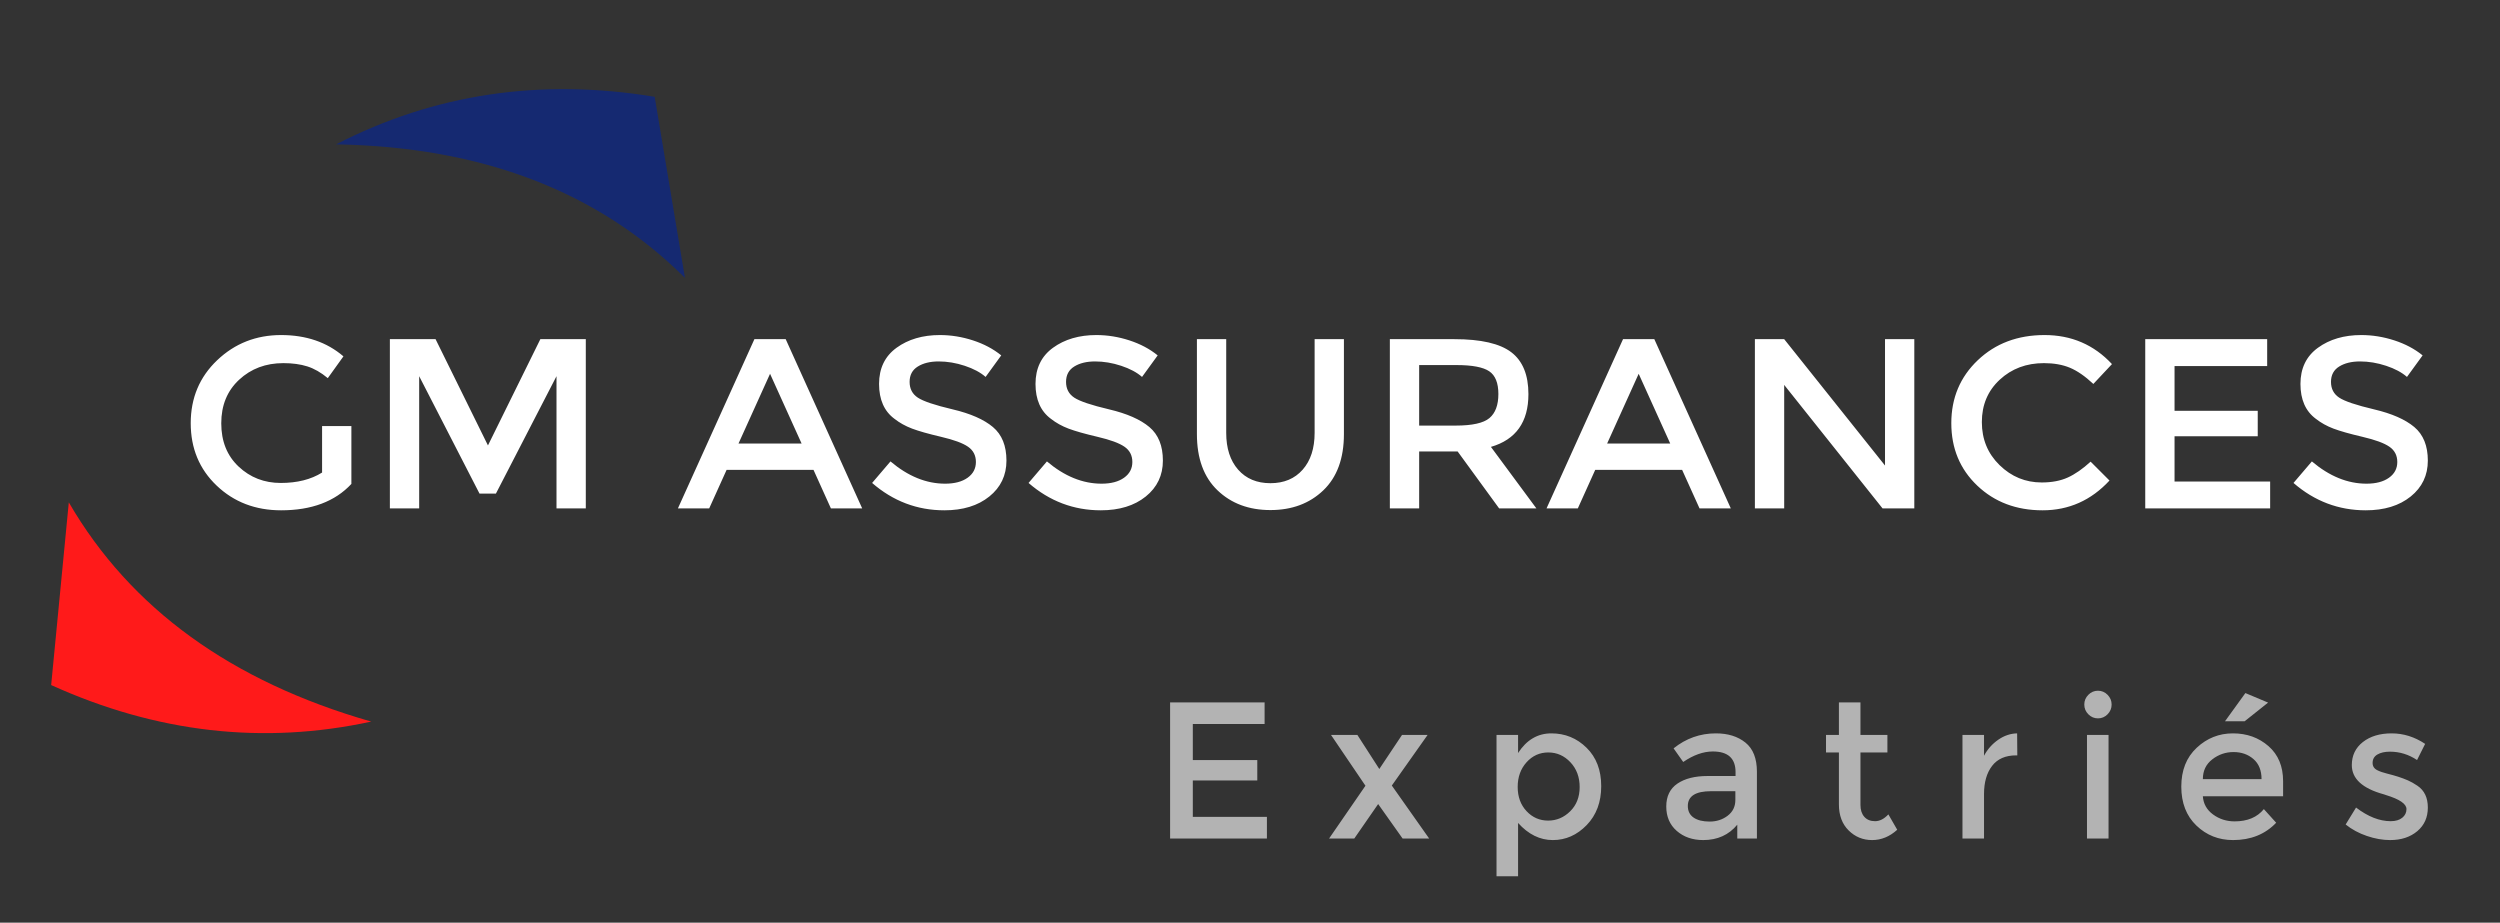<?xml version="1.0" encoding="UTF-8"?>
<svg width="485px" height="179px" viewBox="0 0 485 179" version="1.1" xmlns="http://www.w3.org/2000/svg" xmlns:xlink="http://www.w3.org/1999/xlink">
    <rect x="0" y="0" width="485" height="179" fill="#333333" stroke="none"/>
    <!-- Generator: Sketch 47.1 (45422) - http://www.bohemiancoding.com/sketch -->
    <title>gmassurances_expat copy</title>
    <desc>Created with Sketch.</desc>
    <defs></defs>
    <g id="Page-1" stroke="none" stroke-width="1" fill="none" fill-rule="evenodd">
        <g id="gmassurances_expat-copy">
            <g id="Group" transform="translate(-17, 9)">
                <path d="M262.333,127.267 L262.333,131.46 L248.406,131.46 L248.406,138.448 L260.914,138.448 L260.914,142.414 L248.406,142.414 L248.406,149.478 L262.781,149.478 L262.781,153.672 L244,153.672 L244,127.267 L262.333,127.267 Z M280.329,133.575 L284.586,140.186 L288.992,133.575 L293.957,133.575 L287.013,143.397 L294.256,153.672 L289.104,153.672 L284.362,146.985 L279.732,153.672 L274.841,153.672 L281.897,143.434 L275.214,133.575 L280.329,133.575 Z M317.965,133.273 C320.629,133.273 322.906,134.205 324.798,136.068 C326.69,137.932 327.636,140.412 327.636,143.51 C327.636,146.608 326.696,149.126 324.817,151.065 C322.938,153.004 320.747,153.974 318.245,153.974 C315.744,153.974 313.497,152.866 311.506,150.65 L311.506,161 L307.324,161 L307.324,133.575 L311.506,133.575 L311.506,137.088 C313.149,134.545 315.302,133.273 317.965,133.273 Z M311.431,143.661 C311.431,145.575 312.004,147.143 313.149,148.364 C314.294,149.586 315.688,150.196 317.331,150.196 C318.974,150.196 320.405,149.592 321.624,148.383 C322.844,147.174 323.454,145.607 323.454,143.68 C323.454,141.753 322.857,140.154 321.662,138.882 C320.467,137.611 319.036,136.975 317.368,136.975 C315.7,136.975 314.294,137.611 313.149,138.882 C312.004,140.154 311.431,141.747 311.431,143.661 Z M357.842,153.672 L354.033,153.672 L354.033,150.99 C352.391,152.979 350.188,153.974 347.425,153.974 C345.359,153.974 343.647,153.382 342.291,152.198 C340.934,151.015 340.256,149.434 340.256,147.458 C340.256,145.481 340.978,144.001 342.421,143.019 C343.865,142.037 345.819,141.546 348.283,141.546 L353.697,141.546 L353.697,140.79 C353.697,138.121 352.229,136.786 349.292,136.786 C347.45,136.786 345.533,137.466 343.542,138.826 L341.675,136.182 C344.089,134.242 346.827,133.273 349.889,133.273 C352.229,133.273 354.139,133.871 355.62,135.067 C357.101,136.263 357.842,138.146 357.842,140.715 L357.842,153.672 Z M353.66,146.192 L353.66,144.492 L348.955,144.492 C345.944,144.492 344.438,145.449 344.438,147.363 C344.438,148.345 344.811,149.094 345.558,149.611 C346.305,150.127 347.344,150.385 348.675,150.385 C350.007,150.385 351.171,150.007 352.166,149.252 C353.162,148.496 353.66,147.476 353.66,146.192 Z M377.929,136.975 L377.929,147.174 C377.929,148.131 378.178,148.893 378.676,149.46 C379.174,150.026 379.871,150.31 380.767,150.31 C381.663,150.31 382.522,149.869 383.343,148.987 L385.061,151.972 C383.592,153.306 381.968,153.974 380.188,153.974 C378.408,153.974 376.89,153.35 375.633,152.104 C374.376,150.857 373.748,149.176 373.748,147.061 L373.748,136.975 L371.246,136.975 L371.246,133.575 L373.748,133.575 L373.748,127.267 L377.929,127.267 L377.929,133.575 L383.157,133.575 L383.157,136.975 L377.929,136.975 Z M408.135,137.541 C406.069,137.541 404.514,138.221 403.468,139.581 C402.423,140.941 401.9,142.767 401.9,145.059 L401.9,153.672 L397.718,153.672 L397.718,133.575 L401.9,133.575 L401.9,137.617 C402.572,136.358 403.487,135.325 404.644,134.519 C405.802,133.714 407.028,133.298 408.322,133.273 L408.359,137.541 L408.135,137.541 Z M426.057,153.672 L421.875,153.672 L421.875,133.575 L426.057,133.575 L426.057,153.672 Z M422.137,129.571 C421.614,129.042 421.353,128.412 421.353,127.682 C421.353,126.952 421.614,126.322 422.137,125.793 C422.66,125.264 423.282,125 424.004,125 C424.726,125 425.348,125.264 425.871,125.793 C426.393,126.322 426.655,126.952 426.655,127.682 C426.655,128.412 426.393,129.042 425.871,129.571 C425.348,130.1 424.726,130.364 424.004,130.364 C423.282,130.364 422.66,130.1 422.137,129.571 Z M459.922,145.474 L444.353,145.474 C444.452,146.935 445.112,148.112 446.331,149.006 C447.551,149.9 448.945,150.347 450.513,150.347 C453.002,150.347 454.894,149.554 456.189,147.967 L458.578,150.612 C456.437,152.853 453.65,153.974 450.215,153.974 C447.427,153.974 445.056,153.036 443.102,151.159 C441.148,149.283 440.171,146.765 440.171,143.604 C440.171,140.444 441.166,137.932 443.158,136.068 C445.149,134.205 447.495,133.273 450.196,133.273 C452.897,133.273 455.193,134.098 457.085,135.747 C458.976,137.397 459.922,139.669 459.922,142.566 L459.922,145.474 Z M444.353,142.15 L455.74,142.15 C455.74,140.463 455.218,139.166 454.172,138.259 C453.127,137.353 451.839,136.899 450.308,136.899 C448.777,136.899 447.402,137.371 446.182,138.316 C444.962,139.26 444.353,140.538 444.353,142.15 Z M452.455,130.931 L448.646,130.931 L452.604,125.453 L457.01,127.304 L452.455,130.931 Z M488,147.665 C488,149.579 487.315,151.109 485.946,152.255 C484.577,153.401 482.823,153.974 480.682,153.974 C479.238,153.974 477.738,153.709 476.183,153.18 C474.627,152.652 473.252,151.909 472.057,150.952 L474.073,147.665 C476.388,149.428 478.628,150.31 480.794,150.31 C481.74,150.31 482.487,150.089 483.034,149.648 C483.582,149.208 483.856,148.647 483.856,147.967 C483.856,146.96 482.536,146.054 479.898,145.248 C479.699,145.172 479.549,145.122 479.45,145.097 C475.318,143.963 473.252,142.075 473.252,139.43 C473.252,137.567 473.967,136.075 475.399,134.954 C476.83,133.833 478.691,133.273 480.981,133.273 C483.271,133.273 485.436,133.953 487.477,135.313 L485.909,138.448 C484.291,137.365 482.536,136.824 480.645,136.824 C479.649,136.824 478.84,137.006 478.218,137.371 C477.595,137.737 477.284,138.284 477.284,139.015 C477.284,139.669 477.608,140.148 478.255,140.45 C478.703,140.677 479.331,140.891 480.14,141.092 C480.949,141.294 481.665,141.495 482.287,141.697 C482.91,141.898 483.513,142.125 484.098,142.377 C484.683,142.629 485.312,142.981 485.984,143.434 C487.328,144.341 488,145.751 488,147.665 Z" id="Expatriés" fill="#B3B3B3"></path>
                <g id="Group-Copy-2" transform="translate(86.129, 74.983) rotate(-195) translate(-86.129, -74.983) translate(13.129, 16.983)">
                    <path d="M62.307,113.087 C35.147,105.306 15.591,91.129 3.638,70.557 L0.218,106 C20.66,115.262 41.357,117.625 62.307,113.087 Z" id="Path-2" fill="#152971"></path>
                    <path d="M140.525,50.794 C113.365,43.014 93.809,28.837 81.856,8.265 L78.435,43.707 C98.878,52.97 119.574,55.332 140.525,50.794 Z" id="Path-2-Copy" fill="#FF1A1A" transform="translate(109.48, 30.649) rotate(-165) translate(-109.48, -30.649) "></path>
                </g>
                <path d="M79.484,73.657 L85.169,73.657 L85.169,84.881 C81.989,88.294 77.445,90 71.535,90 C66.557,90 62.39,88.403 59.034,85.21 C55.678,82.017 54,77.978 54,73.094 C54,68.21 55.71,64.14 59.131,60.884 C62.551,57.628 66.686,56 71.535,56 C76.385,56 80.415,57.378 83.627,60.133 L80.592,64.359 C79.275,63.263 77.951,62.504 76.618,62.081 C75.285,61.659 73.735,61.448 71.969,61.448 C68.565,61.448 65.706,62.52 63.394,64.664 C61.082,66.809 59.925,69.627 59.925,73.117 C59.925,76.608 61.049,79.41 63.298,81.523 C65.546,83.637 68.268,84.693 71.463,84.693 C74.659,84.693 77.332,84.02 79.484,82.674 L79.484,73.657 Z M98.32,89.624 L92.636,89.624 L92.636,56.798 L101.5,56.798 L111.664,77.414 L121.829,56.798 L130.645,56.798 L130.645,89.624 L124.96,89.624 L124.96,63.983 L113.206,86.76 L110.026,86.76 L98.32,63.983 L98.32,89.624 Z M157.96,82.157 L154.587,89.624 L148.517,89.624 L163.355,56.798 L169.425,56.798 L184.263,89.624 L178.193,89.624 L174.821,82.157 L157.96,82.157 Z M172.508,77.039 L166.39,63.514 L160.272,77.039 L172.508,77.039 Z M199.1,61.119 C197.462,61.119 196.113,61.448 195.054,62.105 C193.994,62.762 193.464,63.756 193.464,65.087 C193.464,66.418 193.994,67.435 195.054,68.14 C196.113,68.844 198.37,69.603 201.822,70.417 C205.275,71.231 207.876,72.374 209.626,73.845 C211.377,75.317 212.252,77.485 212.252,80.349 C212.252,83.214 211.144,85.539 208.928,87.323 C206.712,89.108 203.805,90 200.208,90 C194.941,90 190.268,88.231 186.19,84.693 L189.754,80.514 C193.159,83.394 196.692,84.834 200.353,84.834 C202.183,84.834 203.637,84.451 204.713,83.684 C205.788,82.917 206.326,81.899 206.326,80.631 C206.326,79.363 205.821,78.377 204.809,77.673 C203.797,76.968 202.055,76.326 199.582,75.747 C197.109,75.168 195.23,74.636 193.946,74.151 C192.661,73.665 191.521,73.031 190.525,72.249 C188.534,70.777 187.538,68.523 187.538,65.486 C187.538,62.449 188.671,60.109 190.935,58.465 C193.199,56.822 196.001,56 199.341,56 C201.493,56 203.629,56.344 205.748,57.033 C207.868,57.722 209.699,58.692 211.24,59.945 L208.205,64.124 C207.21,63.248 205.861,62.528 204.159,61.964 C202.456,61.401 200.77,61.119 199.1,61.119 Z M229.45,61.119 C227.812,61.119 226.463,61.448 225.403,62.105 C224.343,62.762 223.814,63.756 223.814,65.087 C223.814,66.418 224.343,67.435 225.403,68.14 C226.463,68.844 228.719,69.603 232.172,70.417 C235.624,71.231 238.226,72.374 239.976,73.845 C241.726,75.317 242.601,77.485 242.601,80.349 C242.601,83.214 241.493,85.539 239.277,87.323 C237.061,89.108 234.155,90 230.558,90 C225.291,90 220.618,88.231 216.539,84.693 L220.104,80.514 C223.508,83.394 227.041,84.834 230.702,84.834 C232.533,84.834 233.986,84.451 235.062,83.684 C236.138,82.917 236.676,81.899 236.676,80.631 C236.676,79.363 236.17,78.377 235.159,77.673 C234.147,76.968 232.405,76.326 229.932,75.747 C227.459,75.168 225.58,74.636 224.295,74.151 C223.011,73.665 221.871,73.031 220.875,72.249 C218.884,70.777 217.888,68.523 217.888,65.486 C217.888,62.449 219.02,60.109 221.284,58.465 C223.549,56.822 226.351,56 229.691,56 C231.843,56 233.978,56.344 236.098,57.033 C238.218,57.722 240.048,58.692 241.59,59.945 L238.555,64.124 C237.559,63.248 236.21,62.528 234.508,61.964 C232.806,61.401 231.12,61.119 229.45,61.119 Z M257.198,82.11 C258.74,83.864 260.827,84.74 263.461,84.74 C266.094,84.74 268.182,83.864 269.723,82.11 C271.265,80.357 272.036,77.978 272.036,74.972 L272.036,56.798 L277.72,56.798 L277.72,75.207 C277.72,79.935 276.387,83.574 273.722,86.126 C271.056,88.677 267.636,89.953 263.461,89.953 C259.286,89.953 255.865,88.677 253.2,86.126 C250.534,83.574 249.201,79.935 249.201,75.207 L249.201,56.798 L254.886,56.798 L254.886,74.972 C254.886,77.978 255.657,80.357 257.198,82.11 Z M313.514,67.459 C313.514,72.875 311.089,76.287 306.239,77.696 L315.055,89.624 L307.829,89.624 L299.784,78.588 L292.317,78.588 L292.317,89.624 L286.632,89.624 L286.632,56.798 L299.158,56.798 C304.296,56.798 307.974,57.644 310.19,59.334 C312.406,61.025 313.514,63.733 313.514,67.459 Z M299.399,73.564 C302.61,73.564 304.794,73.078 305.95,72.108 C307.106,71.137 307.685,69.58 307.685,67.435 C307.685,65.291 307.09,63.819 305.902,63.021 C304.714,62.222 302.594,61.823 299.543,61.823 L292.317,61.823 L292.317,73.564 L299.399,73.564 Z M326.472,82.157 L323.1,89.624 L317.03,89.624 L331.868,56.798 L337.938,56.798 L352.775,89.624 L346.706,89.624 L343.333,82.157 L326.472,82.157 Z M341.021,77.039 L334.903,63.514 L328.785,77.039 L341.021,77.039 Z M382.692,56.798 L388.376,56.798 L388.376,89.624 L382.21,89.624 L363.133,65.674 L363.133,89.624 L357.448,89.624 L357.448,56.798 L363.133,56.798 L382.692,81.312 L382.692,56.798 Z M413.089,84.599 C415.048,84.599 416.735,84.279 418.148,83.637 C419.561,82.995 421.038,81.97 422.58,80.561 L426.241,84.224 C422.676,88.075 418.348,90 413.258,90 C408.168,90 403.944,88.403 400.588,85.21 C397.232,82.017 395.554,77.978 395.554,73.094 C395.554,68.21 397.264,64.14 400.685,60.884 C404.105,57.628 408.424,56 413.643,56 C418.862,56 423.222,57.878 426.723,61.635 L423.11,65.486 C421.504,63.983 419.986,62.935 418.557,62.34 C417.128,61.745 415.45,61.448 413.523,61.448 C410.119,61.448 407.26,62.52 404.948,64.664 C402.636,66.809 401.479,69.548 401.479,72.883 C401.479,76.217 402.628,79.003 404.924,81.242 C407.22,83.48 409.942,84.599 413.089,84.599 Z M456.831,56.798 L456.831,62.011 L438.862,62.011 L438.862,70.699 L455.001,70.699 L455.001,75.63 L438.862,75.63 L438.862,84.412 L457.409,84.412 L457.409,89.624 L433.178,89.624 L433.178,56.798 L456.831,56.798 Z M474.848,61.119 C473.211,61.119 471.862,61.448 470.802,62.105 C469.742,62.762 469.212,63.756 469.212,65.087 C469.212,66.418 469.742,67.435 470.802,68.14 C471.862,68.844 474.118,69.603 477.57,70.417 C481.023,71.231 483.624,72.374 485.375,73.845 C487.125,75.317 488,77.485 488,80.349 C488,83.214 486.892,85.539 484.676,87.323 C482.46,89.108 479.554,90 475.956,90 C470.689,90 466.017,88.231 461.938,84.693 L465.503,80.514 C468.907,83.394 472.44,84.834 476.101,84.834 C477.932,84.834 479.385,84.451 480.461,83.684 C481.537,82.917 482.075,81.899 482.075,80.631 C482.075,79.363 481.569,78.377 480.557,77.673 C479.545,76.968 477.803,76.326 475.33,75.747 C472.857,75.168 470.979,74.636 469.694,74.151 C468.409,73.665 467.269,73.031 466.274,72.249 C464.282,70.777 463.287,68.523 463.287,65.486 C463.287,62.449 464.419,60.109 466.683,58.465 C468.947,56.822 471.749,56 475.089,56 C477.241,56 479.377,56.344 481.497,57.033 C483.616,57.722 485.447,58.692 486.988,59.945 L483.953,64.124 C482.958,63.248 481.609,62.528 479.907,61.964 C478.205,61.401 476.519,61.119 474.848,61.119 Z" id="Gm-assurances" fill="#FFFFFF"></path>
            </g>
        </g>
    </g>
</svg>